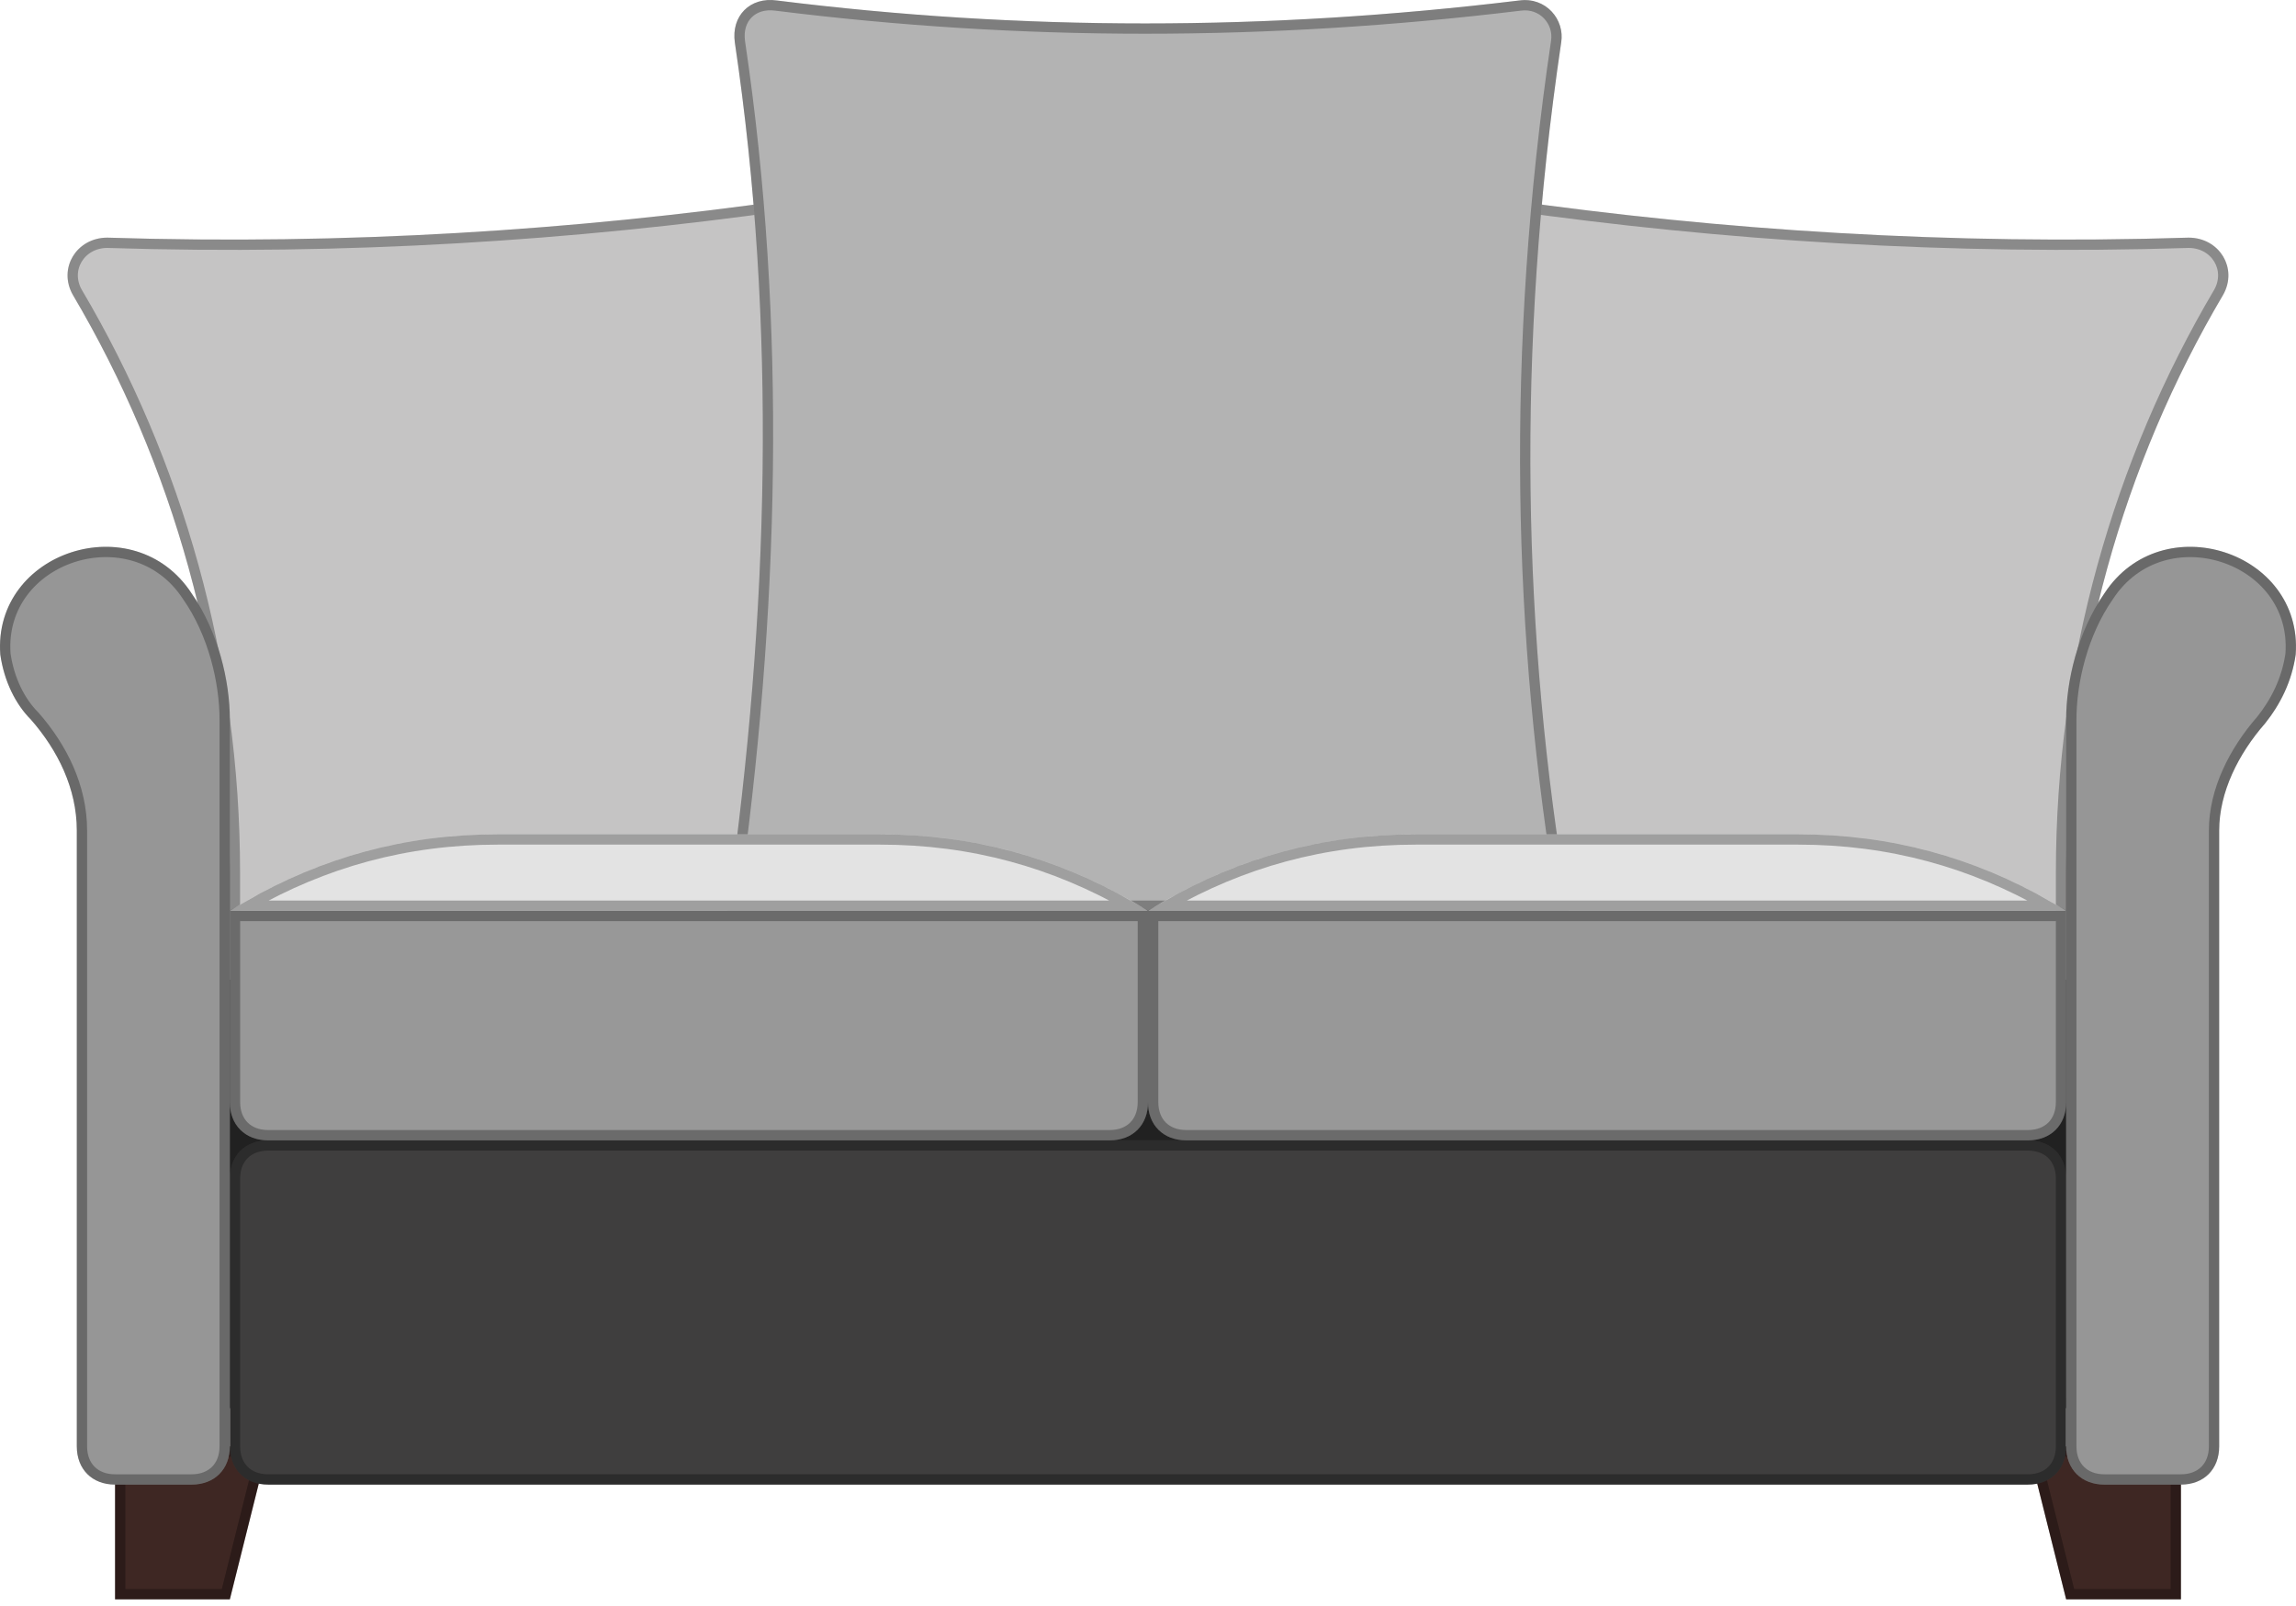 <?xml version="1.0" encoding="UTF-8"?> <svg xmlns="http://www.w3.org/2000/svg" width="223" height="156" viewBox="0 0 223 156" fill="none"><path d="M208.107 77.333H14.891V136.784H208.107V77.333Z" fill="#212121"></path><path d="M15.391 136.284V77.833H207.607V136.284H15.391Z" stroke="black" stroke-opacity="0.3"></path><path d="M22.323 155.363H11.176V140.5H26.039L22.323 155.363ZM200.677 155.363H211.824V140.5H196.961L200.677 155.363Z" fill="#3E2723"></path><path d="M25.398 141L21.933 154.863H11.676V141H25.398ZM211.324 141V154.863H201.067L197.601 141H211.324Z" stroke="black" stroke-opacity="0.3"></path><path d="M76.937 19.369C56.129 22.342 33.835 23.828 10.426 23.085C7.453 23.085 5.595 26.057 7.082 28.658C16.742 45.008 22.316 64.329 22.316 84.766V95.169H76.937V19.369Z" fill="#C5C4C4"></path><path d="M7.514 28.407C6.236 26.166 7.807 23.59 10.418 23.585C33.641 24.322 55.768 22.867 76.437 19.945V94.669H22.816V84.766C22.816 64.239 17.218 44.831 7.514 28.407Z" stroke="black" stroke-opacity="0.3"></path><path d="M146.059 19.369C166.867 22.342 189.161 23.828 212.57 23.085C215.542 23.085 217.4 26.057 215.914 28.658C206.253 45.008 200.679 64.329 200.679 84.766V95.169H146.059V19.369Z" fill="#C5C4C4"></path><path d="M200.179 84.766V94.669H146.559V19.945C167.227 22.867 189.354 24.322 212.577 23.585C215.188 23.59 216.759 26.166 215.481 28.407C205.777 44.831 200.179 64.239 200.179 84.766Z" stroke="black" stroke-opacity="0.3"></path><path d="M152.374 88.481H70.629C74.716 59.87 75.459 31.631 71.372 4.135C71.001 1.534 72.858 -0.324 75.459 0.047C99.24 3.02 123.02 3.02 147.544 0.047C150.145 -0.324 152.003 1.905 151.631 4.135C147.172 34.232 147.915 62.471 152.374 88.481Z" fill="#B3B3B3"></path><path d="M75.389 0.542L75.389 0.542L75.397 0.543C99.22 3.521 123.041 3.521 147.604 0.544L147.604 0.544L147.615 0.542C149.86 0.222 151.457 2.136 151.138 4.052L151.138 4.052L151.137 4.061C146.703 33.987 147.403 62.082 151.782 87.981H71.205C75.226 59.529 75.935 31.433 71.867 4.063C71.701 2.899 72.036 1.948 72.654 1.33C73.273 0.711 74.224 0.376 75.389 0.542Z" stroke="black" stroke-opacity="0.3"></path><path d="M196.962 144.216H26.04C23.811 144.216 22.324 142.729 22.324 140.5V114.49C22.324 112.261 23.811 110.774 26.04 110.774H196.962C199.192 110.774 200.678 112.261 200.678 114.49V140.5C200.678 142.729 199.192 144.216 196.962 144.216Z" fill="#3F3E3E"></path><path d="M196.962 143.716H26.04C25.039 143.716 24.243 143.384 23.7 142.84C23.156 142.296 22.824 141.501 22.824 140.5V114.49C22.824 113.489 23.156 112.694 23.7 112.15C24.243 111.606 25.039 111.274 26.04 111.274H196.962C197.963 111.274 198.759 111.606 199.302 112.15C199.846 112.694 200.178 113.489 200.178 114.49V140.5C200.178 141.501 199.846 142.296 199.302 142.84C198.759 143.384 197.963 143.716 196.962 143.716Z" stroke="black" stroke-opacity="0.3"></path><path d="M107.785 110.775H26.04C23.811 110.775 22.324 109.288 22.324 107.059V88.481H111.501V107.059C111.501 109.288 110.015 110.775 107.785 110.775Z" fill="#989898"></path><path d="M107.785 110.275H26.04C25.039 110.275 24.243 109.943 23.7 109.399C23.156 108.855 22.824 108.06 22.824 107.059V88.981H111.001V107.059C111.001 108.06 110.67 108.855 110.126 109.399C109.582 109.943 108.786 110.275 107.785 110.275Z" stroke="black" stroke-opacity="0.3"></path><path d="M48.334 81.049C38.673 81.049 30.127 83.65 22.324 88.48H111.501C103.698 83.65 95.152 81.049 85.491 81.049H48.334Z" fill="#E3E3E3"></path><path d="M24.139 87.98C31.444 83.791 39.406 81.549 48.334 81.549H85.491C94.419 81.549 102.381 83.791 109.686 87.98H24.139Z" stroke="black" stroke-opacity="0.3"></path><path d="M115.216 110.775H196.961C199.191 110.775 200.677 109.288 200.677 107.059V88.481H111.5V107.059C111.5 109.288 112.986 110.775 115.216 110.775Z" fill="#989898"></path><path d="M196.961 110.275H115.216C114.215 110.275 113.419 109.943 112.875 109.399C112.332 108.855 112 108.06 112 107.059V88.981H200.177V107.059C200.177 108.06 199.845 108.855 199.301 109.399C198.758 109.943 197.962 110.275 196.961 110.275Z" stroke="black" stroke-opacity="0.3"></path><path d="M174.667 81.049C184.328 81.049 192.874 83.65 200.677 88.48H111.5C119.303 83.65 127.849 81.049 137.51 81.049H174.667Z" fill="#E3E3E3"></path><path d="M174.667 81.549C183.595 81.549 191.557 83.791 198.862 87.98H113.315C120.62 83.791 128.582 81.549 137.51 81.549H174.667Z" stroke="black" stroke-opacity="0.3"></path><path d="M18.608 57.641C13.034 49.095 -0.714 53.554 0.029 63.586C0.401 66.187 1.515 68.416 3.002 69.903C5.603 72.875 7.46 76.591 7.46 80.678C7.46 95.169 7.46 129.725 7.46 140.501C7.46 142.73 8.947 144.217 11.176 144.217H18.608C20.837 144.217 22.323 142.73 22.323 140.501V69.903C22.323 66.187 21.209 61.357 18.608 57.641Z" fill="#969696"></path><path d="M18.189 57.914L18.193 57.921L18.198 57.928C20.729 61.543 21.823 66.268 21.823 69.903V140.501C21.823 141.502 21.492 142.297 20.948 142.841C20.404 143.385 19.609 143.717 18.608 143.717H11.176C10.175 143.717 9.38 143.385 8.836 142.841C8.292 142.297 7.96 141.502 7.96 140.501V140.438V140.374V140.309V140.244V140.179V140.112V140.046V139.979V139.911V139.843V139.774V139.705V139.635V139.565V139.494V139.422V139.351V139.278V139.205V139.132V139.058V138.984V138.909V138.833V138.758V138.681V138.604V138.527V138.449V138.371V138.292V138.213V138.133V138.053V137.972V137.891V137.809V137.727V137.644V137.561V137.477V137.393V137.309V137.224V137.138V137.053V136.966V136.879V136.792V136.705V136.616V136.528V136.439V136.349V136.26V136.169V136.078V135.987V135.896V135.804V135.711V135.618V135.525V135.431V135.337V135.242V135.147V135.052V134.956V134.86V134.763V134.666V134.569V134.471V134.373V134.274V134.175V134.076V133.976V133.875V133.775V133.674V133.573V133.471V133.369V133.266V133.163V133.06V132.956V132.852V132.748V132.643V132.538V132.433V132.327V132.221V132.114V132.007V131.9V131.792V131.684V131.576V131.468V131.359V131.249V131.14V131.03V130.919V130.809V130.698V130.586V130.475V130.363V130.25V130.138V130.025V129.912V129.798V129.684V129.57V129.456V129.341V129.226V129.11V128.995V128.879V128.762V128.646V128.529V128.412V128.294V128.176V128.058V127.94V127.821V127.702V127.583V127.464V127.344V127.224V127.104V126.983V126.862V126.741V126.62V126.498V126.377V126.255V126.132V126.01V125.887V125.764V125.64V125.517V125.393V125.269V125.144V125.02V124.895V124.77V124.645V124.519V124.394V124.268V124.142V124.015V123.889V123.762V123.635V123.507V123.38V123.252V123.125V122.996V122.868V122.74V122.611V122.482V122.353V122.224V122.094V121.965V121.835V121.705V121.575V121.444V121.314V121.183V121.052V120.921V120.79V120.658V120.527V120.395V120.263V120.131V119.999V119.866V119.734V119.601V119.468V119.335V119.202V119.069V118.935V118.802V118.668V118.534V118.4V118.266V118.131V117.997V117.862V117.728V117.593V117.458V117.323V117.188V117.053V116.917V116.782V116.646V116.51V116.375V116.239V116.103V115.966V115.83V115.694V115.557V115.421V115.284V115.148V115.011V114.874V114.737V114.6V114.463V114.326V114.188V114.051V113.913V113.776V113.638V113.501V113.363V113.225V113.087V112.95V112.812V112.674V112.536V112.398V112.259V112.121V111.983V111.845V111.706V111.568V111.43V111.291V111.153V111.014V110.876V110.737V110.599V110.46V110.322V110.183V110.044V109.906V109.767V109.628V109.49V109.351V109.212V109.073V108.935V108.796V108.657V108.519V108.38V108.241V108.103V107.964V107.825V107.687V107.548V107.409V107.271V107.132V106.994V106.855V106.717V106.578V106.44V106.302V106.163V106.025V105.887V105.748V105.61V105.472V105.334V105.196V105.058V104.92V104.782V104.645V104.507V104.369V104.232V104.094V103.957V103.819V103.682V103.545V103.408V103.271V103.134V102.997V102.86V102.723V102.586V102.45V102.313V102.177V102.041V101.905V101.768V101.632V101.497V101.361V101.225V101.09V100.954V100.819V100.684V100.549V100.414V100.279V100.144V100.009V99.875V99.741V99.606V99.472V99.338V99.205V99.071V98.937V98.804V98.671V98.538V98.405V98.272V98.139V98.007V97.875V97.743V97.611V97.479V97.347V97.216V97.084V96.953V96.822V96.691V96.561V96.43V96.3V96.17V96.04V95.91V95.781V95.651V95.522V95.393V95.264V95.136V95.008V94.879V94.751V94.624V94.496V94.369V94.242V94.115V93.988V93.862V93.736V93.609V93.484V93.358V93.233V93.108V92.983V92.858V92.734V92.609V92.486V92.362V92.239V92.115V91.992V91.87V91.747V91.625V91.503V91.381V91.26V91.139V91.018V90.897V90.777V90.657V90.537V90.417V90.298V90.179V90.06V89.942V89.824V89.706V89.588V89.471V89.354V89.237V89.121V89.005V88.889V88.773V88.658V88.543V88.429V88.314V88.2V88.087V87.973V87.86V87.747V87.635V87.523V87.411V87.3V87.189V87.078V86.967V86.857V86.747V86.638V86.529V86.42V86.312V86.204V86.096V85.989V85.882V85.775V85.668V85.562V85.457V85.352V85.247V85.142V85.038V84.934V84.831V84.728V84.625V84.523V84.421V84.32V84.218V84.118V84.017V83.917V83.818V83.719V83.62V83.521V83.423V83.326V83.228V83.132V83.035V82.939V82.844V82.749V82.654V82.56V82.466V82.372V82.279V82.186V82.094V82.002V81.911V81.82V81.73V81.64V81.55V81.461V81.372V81.284V81.196V81.109V81.022V80.935V80.849V80.763V80.678C7.96 76.436 6.033 72.608 3.378 69.573L3.367 69.561L3.355 69.549C1.957 68.151 0.887 66.031 0.526 63.532C0.183 58.796 3.244 55.364 7.103 54.123C10.966 52.879 15.545 53.861 18.189 57.914Z" stroke="black" stroke-opacity="0.3"></path><path d="M204.391 57.641C209.965 49.095 223.713 53.554 222.97 63.586C222.598 66.187 221.484 68.416 219.997 70.274C217.396 73.247 215.539 76.963 215.539 80.678C215.539 95.169 215.539 130.097 215.539 140.501C215.539 142.73 214.052 144.217 211.823 144.217H204.391C202.162 144.217 200.676 142.73 200.676 140.501V69.903C200.676 66.187 201.79 61.357 204.391 57.641Z" fill="#969696"></path><path d="M204.801 57.928L204.806 57.921L204.81 57.914C207.454 53.861 212.033 52.879 215.896 54.123C219.755 55.364 222.816 58.796 222.473 63.532C222.114 66.019 221.047 68.159 219.614 69.953C216.968 72.98 215.039 76.805 215.039 80.678V80.763V80.849V80.935V81.022V81.109V81.196V81.284V81.372V81.461V81.55V81.64V81.73V81.821V81.912V82.003V82.095V82.188V82.28V82.374V82.467V82.561V82.656V82.751V82.846V82.942V83.038V83.135V83.232V83.329V83.427V83.525V83.624V83.723V83.822V83.922V84.022V84.123V84.224V84.326V84.427V84.53V84.632V84.735V84.838V84.942V85.046V85.151V85.256V85.361V85.466V85.573V85.679V85.785V85.893V86V86.108V86.216V86.324V86.433V86.542V86.652V86.762V86.872V86.983V87.094V87.205V87.316V87.428V87.54V87.653V87.766V87.879V87.993V88.106V88.221V88.335V88.45V88.565V88.68V88.796V88.912V89.029V89.145V89.262V89.38V89.497V89.615V89.733V89.852V89.97V90.089V90.209V90.328V90.448V90.568V90.689V90.809V90.93V91.052V91.173V91.295V91.417V91.539V91.662V91.784V91.907V92.031V92.154V92.278V92.402V92.527V92.651V92.776V92.901V93.026V93.152V93.278V93.404V93.53V93.656V93.783V93.91V94.037V94.164V94.292V94.42V94.548V94.676V94.804V94.933V95.062V95.191V95.32V95.45V95.579V95.709V95.839V95.969V96.1V96.23V96.361V96.492V96.623V96.755V96.886V97.018V97.15V97.282V97.414V97.546V97.679V97.812V97.944V98.078V98.211V98.344V98.478V98.611V98.745V98.879V99.013V99.147V99.282V99.416V99.551V99.686V99.82V99.956V100.091V100.226V100.362V100.497V100.633V100.769V100.905V101.041V101.177V101.313V101.449V101.586V101.723V101.859V101.996V102.133V102.27V102.407V102.544V102.682V102.819V102.956V103.094V103.232V103.369V103.507V103.645V103.783V103.921V104.059V104.197V104.335V104.474V104.612V104.75V104.889V105.027V105.166V105.305V105.443V105.582V105.721V105.86V105.999V106.138V106.277V106.416V106.555V106.694V106.833V106.972V107.111V107.25V107.389V107.529V107.668V107.807V107.947V108.086V108.225V108.364V108.504V108.643V108.782V108.922V109.061V109.2V109.34V109.479V109.618V109.758V109.897V110.036V110.176V110.315V110.454V110.593V110.732V110.872V111.011V111.15V111.289V111.428V111.567V111.706V111.845V111.984V112.122V112.261V112.4V112.539V112.677V112.816V112.954V113.093V113.231V113.369V113.508V113.646V113.784V113.922V114.06V114.198V114.336V114.473V114.611V114.749V114.886V115.024V115.161V115.298V115.435V115.572V115.709V115.846V115.983V116.12V116.256V116.393V116.529V116.665V116.801V116.937V117.073V117.209V117.344V117.48V117.615V117.751V117.886V118.021V118.155V118.29V118.425V118.559V118.694V118.828V118.962V119.096V119.229V119.363V119.496V119.63V119.763V119.896V120.028V120.161V120.293V120.426V120.558V120.69V120.822V120.953V121.085V121.216V121.347V121.478V121.608V121.739V121.869V121.999V122.129V122.259V122.389V122.518V122.647V122.776V122.905V123.033V123.162V123.29V123.418V123.545V123.673V123.8V123.927V124.054V124.18V124.307V124.433V124.559V124.684V124.81V124.935V125.06V125.184V125.309V125.433V125.557V125.681V125.804V125.927V126.05V126.173V126.295V126.417V126.539V126.661V126.782V126.903V127.024V127.145V127.265V127.385V127.505V127.624V127.743V127.862V127.981V128.099V128.217V128.335V128.452V128.569V128.686V128.802V128.919V129.034V129.15V129.265V129.38V129.495V129.609V129.723V129.837V129.95V130.063V130.176V130.288V130.4V130.512V130.624V130.735V130.845V130.956V131.066V131.175V131.285V131.394V131.502V131.611V131.719V131.826V131.933V132.04V132.147V132.253V132.359V132.464V132.569V132.674V132.778V132.882V132.985V133.089V133.191V133.294V133.396V133.497V133.599V133.699V133.8V133.9V133.999V134.099V134.198V134.296V134.394V134.492V134.589V134.686V134.782V134.878V134.973V135.069V135.163V135.258V135.351V135.445V135.538V135.63V135.722V135.814V135.905V135.996V136.087V136.176V136.266V136.355V136.443V136.532V136.619V136.706V136.793V136.88V136.965V137.051V137.136V137.22V137.304V137.387V137.47V137.553V137.635V137.717V137.798V137.878V137.958V138.038V138.117V138.196V138.274V138.352V138.429V138.505V138.581V138.657V138.732V138.807V138.881V138.955V139.028V139.1V139.172V139.244V139.315V139.385V139.455V139.525V139.593V139.662V139.73V139.797V139.864V139.93V139.996V140.061V140.125V140.189V140.253V140.316V140.378V140.44V140.501C215.039 141.502 214.707 142.297 214.163 142.841C213.619 143.385 212.824 143.717 211.823 143.717H204.391C203.39 143.717 202.595 143.385 202.051 142.841C201.507 142.297 201.176 141.502 201.176 140.501V69.903C201.176 66.268 202.27 61.543 204.801 57.928Z" stroke="black" stroke-opacity="0.3"></path></svg> 